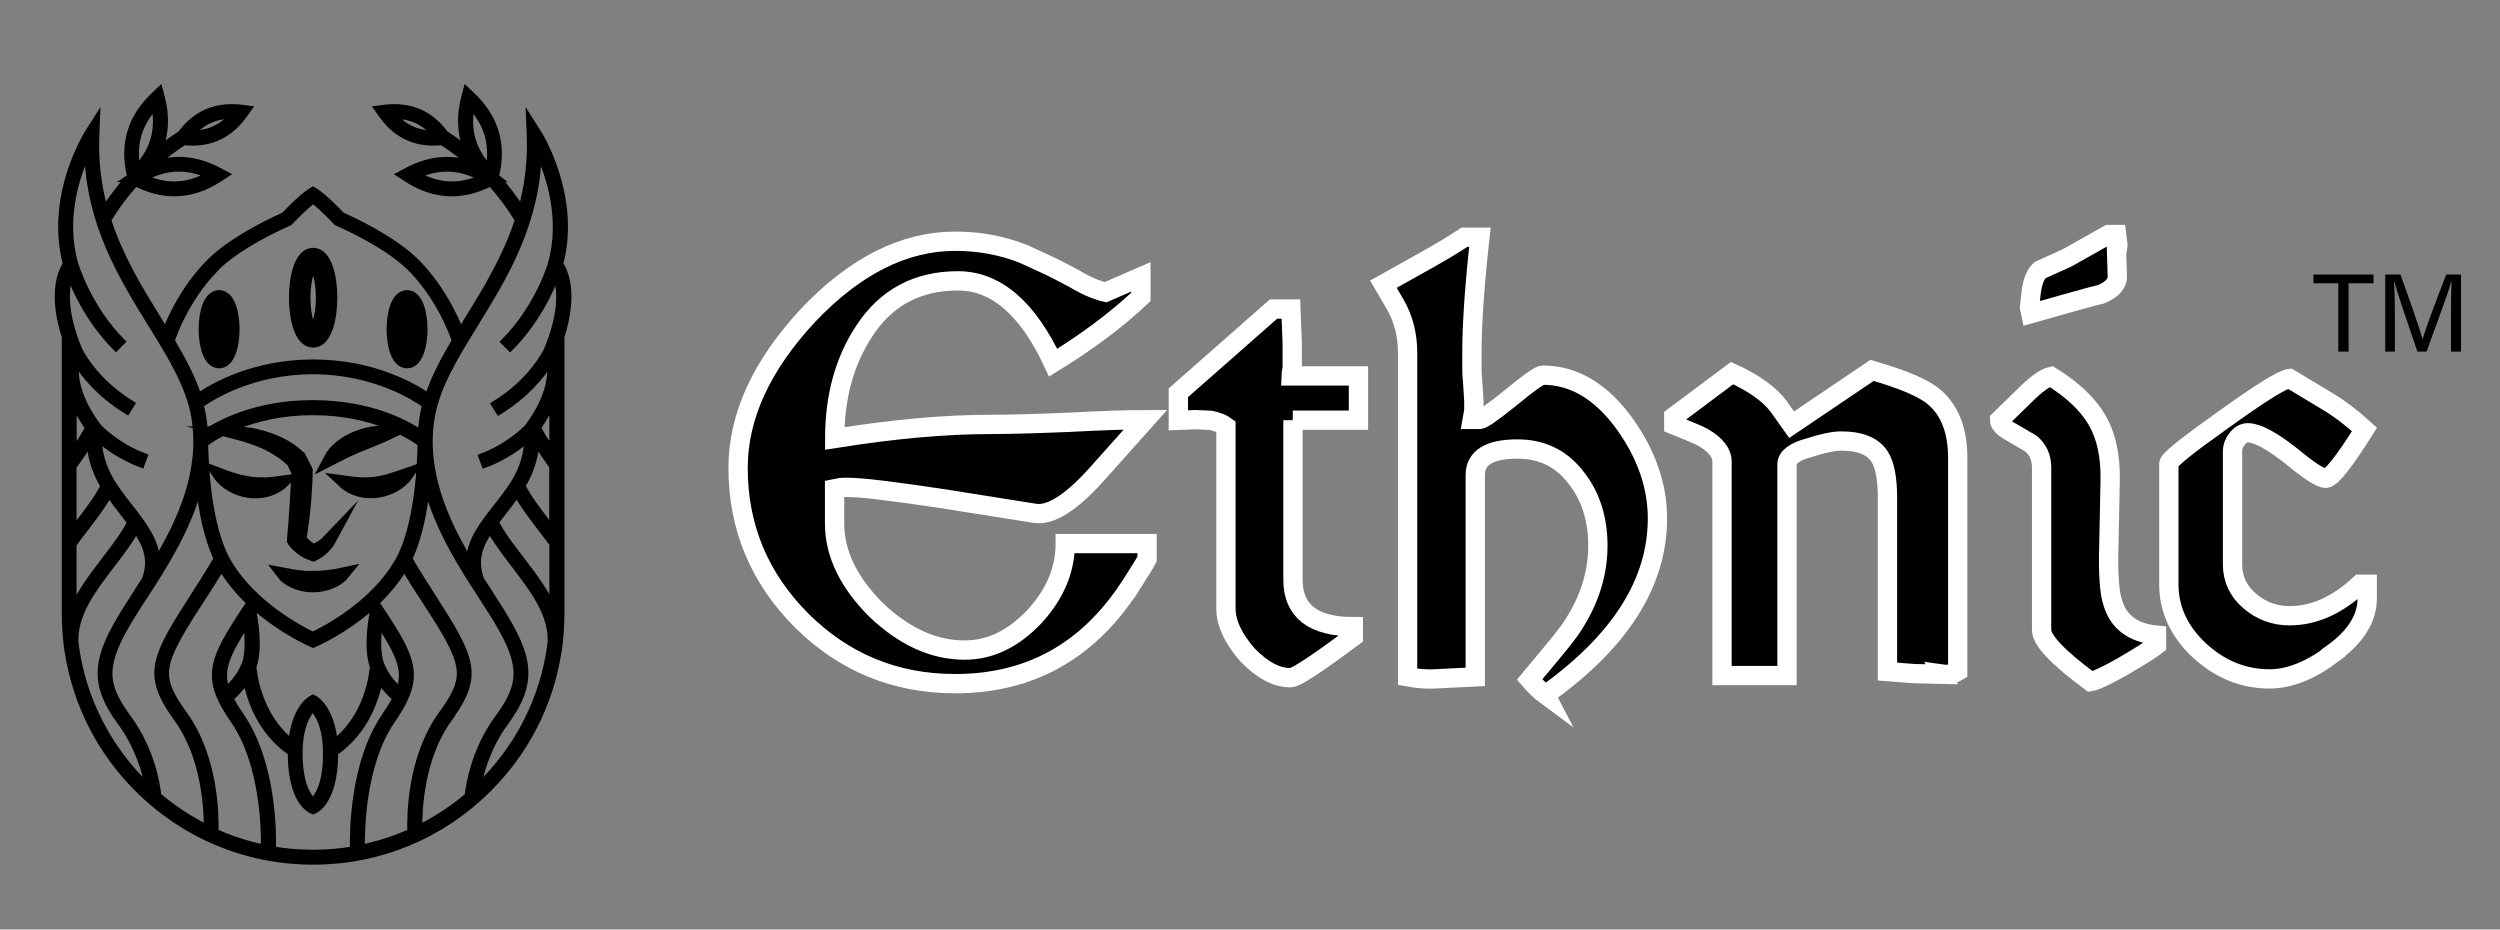 <?xml version="1.0" encoding="UTF-8"?>
<svg id="Layer_2" data-name="Layer 2" xmlns="http://www.w3.org/2000/svg" xmlns:xlink="http://www.w3.org/1999/xlink" viewBox="0 0 194.32 72.25">
  <rect x="0" y="0" width="194.32" height="72.25" fill="#808080" stroke="none"/>
  <defs>
    <style>
      .cls-1 {
        stroke-width: .5px;
      }

      .cls-1, .cls-2 {
        stroke: #000;
      }

      .cls-1, .cls-2, .cls-3 {
        stroke-miterlimit: 10;
      }

      .cls-3 {
        stroke: #fff;
        stroke-width: 1.5px;
      }

      .cls-4 {
        clip-path: url(#clippath);
      }

      .cls-5 {
        fill: none;
      }
    </style>
    <clipPath id="clippath">
      <rect class="cls-5" width="194.32" height="72.25"/>
    </clipPath>
  </defs>
  <g id="Layer_1-2" data-name="Layer 1">
    <g class="cls-4">
      <g>
        <g>
          <path class="cls-3" d="m87.74,45.74c-3.26,4.93-7.76,7.4-13.49,7.4-4.65,0-8.63-1.63-11.93-4.9-3.3-3.3-4.95-7.26-4.95-11.88,0-3.99,1.81-7.94,5.42-11.83,3.65-3.85,7.47-5.78,11.46-5.78,1.88,0,3.65.33,5.31.99.38.17.91.42,1.59.73s1.47.71,2.37,1.2c.59.35,1.09.6,1.51.76.42.16.71.25.89.29l2.76-1.2v1.56c-1.88,1.77-4.15,3.47-6.82,5.11-1.98-4.24-4.45-6.36-7.4-6.36-3.16,0-5.59,1.3-7.29,3.91-1.53,2.33-2.29,5.11-2.29,8.34,4.58-.73,8.6-1.09,12.03-1.09,1.35,0,3.37-.05,6.04-.16,1.35-.07,2.53-.12,3.54-.16,1.01-.03,1.86-.05,2.55-.05l-3.96,4.43c-1.88,2.05-3.4,3-4.58,2.86l-7.24-1.15c-1.88-.28-3.44-.5-4.69-.65-1.25-.16-2.21-.23-2.87-.23-.28,0-.56.04-.83.1v2.71c0,2.33,1.08,4.57,3.23,6.72,2.19,2.08,4.48,3.12,6.88,3.12,1.98,0,3.78-.87,5.42-2.6,1.6-1.74,2.4-3.63,2.4-5.68h6.36v1.2c-.14.28-.61,1.04-1.41,2.29Z"/>
          <path class="cls-3" d="m100.5,32.66v12.4c0,2.43,1.56,3.65,4.69,3.65v.78c-2.85,2.12-4.46,3.18-4.84,3.18-1.08.03-2.21-.55-3.39-1.77-1.11-1.28-1.67-2.48-1.67-3.59v-14.17c-.28-.21-.68-.36-1.2-.47l-1.2-.05-1.3.05v-2.14l7.4-6.51h1.35l.1,2.6v2.03c-.03.17-.06.3-.08.39-.02.09-.03.15-.03.18h5.26v3.44h-5.1Z"/>
          <path class="cls-3" d="m120.14,54.02c-.38-.28-.8-.68-1.25-1.2.9-1.08,1.67-2,2.29-2.76.62-.76,1.08-1.39,1.35-1.88,1.11-1.84,1.67-3.77,1.67-5.78s-.54-3.77-1.61-5.16c-1.15-1.56-2.69-2.34-4.64-2.34-2.19,0-3.28.68-3.28,2.03v15.68l-3.18.16c-.62.03-1.32-.02-2.08-.16v-25.21c0-1.35-.31-2.59-.94-3.7l-.94-1.61c1.18-.66,2.3-1.28,3.36-1.88,1.06-.59,2.04-1.18,2.94-1.77h1.2c-.42,3.82-.62,6.79-.62,8.91v1.3c0,.35.02.66.05.94l.1,1.56v.62c0,.07,0,.17-.03.31-.02.14-.04.31-.08.52h.57c.21,0,1.02-.57,2.45-1.72,1.39-1.15,2.2-1.72,2.45-1.72,2.43,0,4.57,1.28,6.41,3.85,1.67,2.36,2.5,4.79,2.5,7.29,0,5-2.9,9.57-8.7,13.7Z"/>
          <path class="cls-3" d="m150.93,52.41l-2.14-.05-2.08-.16v-13.49c0-1.53-.21-2.6-.62-3.23-.52-.8-1.51-1.2-2.97-1.2-.59,0-1.42.17-2.5.52-1.15.31-1.72.75-1.72,1.3v16.41h-5.05v-16.62c0-.69-.49-1.32-1.46-1.88-.17-.1-.45-.23-.83-.39-.38-.16-.87-.36-1.46-.6v-.63l4.53-3.39c1.67.76,2.87,1.61,3.59,2.55l1.04,1.46,6.25-4.22c2.43.7,4.05,1.39,4.84,2.08,1.22,1.04,1.82,2.62,1.82,4.74v16.57c-.35.21-.76.28-1.25.21Z"/>
          <path class="cls-3" d="m165.04,51.78c-1.29.73-2.14,1.13-2.55,1.2-2.54-1.88-3.8-3.21-3.8-4.01v-12.61c0-.8-.28-1.42-.83-1.88l-1.61-.94c-.56-.31-.83-.61-.83-.89l1.98-1.93c.87-.87,1.55-1.35,2.03-1.46,1.67,1.04,2.86,2.17,3.57,3.39.71,1.22,1.05,2.76,1.02,4.64l-.1,5c-.07,2.26.03,3.79.31,4.58.45,1.49,1.58,2.33,3.39,2.5v.78c-.35.28-1.2.82-2.55,1.61Zm-.52-32.09l.05,1.67c.07.63-.35,1.13-1.25,1.51-.14.03-.38.1-.73.18-.35.09-.82.22-1.41.39l-3.33.94-.1-.47.1-.94c.1-1.01.35-1.67.73-1.98l2.08-.94,3.23-1.82h.63l.1.83c0,.07-.03.28-.1.63Z"/>
          <path class="cls-3" d="m181.35,50.79c-1.74,1.32-3.39,1.98-4.95,1.98-2.01,0-3.82-.73-5.42-2.19-1.6-1.49-2.4-3.21-2.4-5.16v-9.38c0-.28,1.42-1.42,4.27-3.44,2.85-2.05,4.55-3.11,5.11-3.18l3.02,1.82c.83.49,1.77,1.2,2.81,2.14-1.6,2.54-2.6,3.8-3.02,3.8-.38,0-1.27-.57-2.66-1.72-1.53-1.21-2.66-1.82-3.39-1.82-.31,0-.59.16-.83.47-.24.31-.36.62-.36.94v8.8c0,1.15.44,2.1,1.33,2.86.89.76,1.92,1.15,3.1,1.15,1.91,0,3.73-.82,5.47-2.45h.57v1.09c0,1.56-.89,2.99-2.66,4.27Z"/>
        </g>
        <g>
          <path d="m181.75,22.02h-1.93v-.68h4.67v.68h-1.94v5.31h-.8v-5.31Z"/>
          <path d="m190.51,24.78c0-1.11.01-2.24.04-2.87h-.03c-.26.97-1.23,3.54-1.91,5.42h-.71c-.52-1.53-1.52-4.41-1.79-5.44h-.03c.05.69.07,2.02.07,3.05v2.39h-.75v-5.99h1.18c.68,1.86,1.51,4.26,1.72,5.02h.01c.14-.58,1.12-3.21,1.83-5.02h1.15v5.99h-.78v-2.55Z"/>
        </g>
      </g>
      <g>
        <path class="cls-2" d="m20.05,37.6c-.1,0-.2,0-.3-.02-.1,0-.2-.02-.3-.03-.4-.06-.79-.14-1.19-.26-.4-.11-.8-.25-1.22-.41.13.19.29.35.46.5.17.15.36.27.56.39.4.22.84.37,1.3.43.12.01.23.03.35.03.12,0,.23,0,.35,0,.23-.02.46-.05.69-.11.44-.13.86-.34,1.19-.65-.45.06-.87.12-1.28.14-.21,0-.41,0-.61,0Z"/>
        <path class="cls-2" d="m19.92,34.13c.1.04.2.08.3.12.2.08.39.17.58.26.38.19.75.4,1.09.63.33.23.63.48.9.76.12.27.24.54.37.8l-.07,1.24-.08,1.32-.09,1.32c-.03.44-.07.88-.11,1.32v.11s.04.07.04.07c.05.07.1.12.15.18.05.05.1.11.16.16.11.1.22.19.34.28.12.09.25.16.38.23.13.07.27.12.41.17l.06.02.04-.02c.13-.07.26-.14.38-.22.12-.08.23-.17.33-.27.1-.1.2-.2.29-.31.09-.11.17-.22.24-.35-.19.2-.4.38-.63.53-.11.07-.23.14-.35.2-.1.05-.2.09-.3.12-.1-.05-.2-.11-.29-.17-.11-.07-.21-.15-.31-.24-.1-.09-.19-.18-.27-.28-.04-.05-.08-.1-.12-.15-.02-.02-.03-.04-.05-.07.07-.41.14-.82.19-1.23.06-.44.11-.88.15-1.33.04-.44.08-.89.1-1.33.03-.44.05-.89.06-1.33v-.08s-.03-.07-.03-.07c-.15-.3-.3-.61-.46-.91l-.03-.06-.03-.02c-.17-.15-.34-.32-.53-.45-.09-.07-.18-.14-.28-.2l-.29-.18c-.1-.06-.2-.11-.3-.16-.05-.03-.1-.05-.15-.08l-.15-.07c-.1-.04-.2-.09-.31-.13l-.31-.12c-.21-.07-.42-.14-.63-.2-.11-.03-.21-.06-.32-.08-.11-.02-.21-.05-.32-.07-.22-.04-.43-.08-.65-.1-.11-.01-.22-.03-.33-.03-.11,0-.22-.02-.33-.02.42.11.83.25,1.24.39.1.03.2.08.3.11Z"/>
        <path class="cls-2" d="m30.42,37.29c-.4.11-.8.2-1.19.26-.1.01-.2.03-.3.03-.1.01-.2.01-.3.02-.2,0-.4,0-.61,0-.41-.02-.83-.08-1.28-.14.33.31.75.53,1.19.65.22.06.45.1.69.11.12,0,.23,0,.35,0,.12,0,.23-.02.35-.03.46-.06.9-.21,1.3-.43.2-.11.39-.24.56-.39.17-.15.33-.31.46-.5-.43.15-.82.29-1.22.41Z"/>
        <path class="cls-2" d="m27.93,34.63l1.17-.48c.4-.16.79-.32,1.2-.52-.23-.04-.45-.05-.67-.04-.22,0-.45.03-.67.06-.44.07-.87.2-1.29.37-.42.17-.81.4-1.17.68-.35.28-.67.63-.88,1.03.41-.21.77-.41,1.15-.59.38-.18.76-.34,1.15-.51Z"/>
        <path class="cls-2" d="m24.34,44.89c-.38,0-.75-.02-1.13-.07-.38-.05-.77-.11-1.18-.19.13.17.31.3.48.41.18.11.37.21.57.28.4.15.83.22,1.26.22.43,0,.86-.08,1.26-.23.2-.07.39-.17.57-.28.18-.12.35-.25.48-.41-.41.09-.8.15-1.18.19-.38.04-.76.07-1.13.07Z"/>
        <path class="cls-2" d="m24.34,26.52c.95,0,1.38-1.75,1.38-3.38s-.43-3.38-1.38-3.38-1.38,1.75-1.38,3.38.43,3.38,1.38,3.38Zm0-6.09c.21,0,.71.95.71,2.71s-.51,2.71-.71,2.71-.71-.95-.71-2.71.51-2.71.71-2.71Z"/>
        <path class="cls-2" d="m17.03,28.13c.75,0,1.09-1.32,1.09-2.54s-.34-2.54-1.09-2.54-1.09,1.32-1.09,2.54.34,2.54,1.09,2.54Zm0-4.42c.14.11.43.75.43,1.87s-.29,1.77-.43,1.87c-.14-.11-.43-.75-.43-1.87s.29-1.77.43-1.87Z"/>
        <path class="cls-1" d="m43.52,20.53c.74-2.73.25-5.35-.3-7.07-.6-1.9-1.38-3.13-1.42-3.18l-.66-1.04.05,1.23c.09,2.12-.18,4.04-.66,5.8-.54-.83-1.14-1.62-1.8-2.36h.02s-.09-.07-.09-.07c-.04-.05-.08-.1-.13-.14.62-2.45-.02-4.58-1.88-6.32l-.4-.38-.14.53c-.39,1.47-.34,2.83.16,4.06-.53-.42-1.08-.81-1.65-1.17-1.16-1.59-2.74-2.27-4.72-2.03l-.55.07.32.45c1.01,1.44,2.36,2.16,4.02,2.16.21,0,.43-.01.66-.04.81.52,1.58,1.1,2.3,1.74-1.65-.57-3.34-.39-5.05.53l-.49.26.46.3c1.16.77,2.35,1.15,3.55,1.15.99,0,2-.26,3.01-.79.8.89,1.52,1.85,2.14,2.88-.96,2.94-2.5,5.44-3.93,7.76-.19.3-.37.6-.55.9-.41-1.08-1.41-3.27-3.26-5.22-1.53-1.6-4.08-2.95-5.98-3.81-.24-.25-1.31-1.38-2.04-1.85l-.18-.11-.18.11c-.73.47-1.81,1.59-2.04,1.85-1.9.86-4.46,2.21-5.98,3.81-1.86,1.95-2.85,4.13-3.26,5.22-.18-.3-.37-.6-.55-.9-1.43-2.31-2.97-4.81-3.93-7.76.62-1.03,1.34-1.99,2.14-2.88,1.01.52,2.01.79,3.01.79,1.2,0,2.39-.38,3.55-1.15l.46-.3-.49-.26c-1.71-.92-3.4-1.1-5.05-.53.72-.64,1.49-1.22,2.3-1.74.22.02.44.04.66.04,1.66,0,3-.73,4.02-2.16l.32-.45-.55-.07c-1.97-.24-3.56.44-4.72,2.03-.57.36-1.12.75-1.65,1.17.5-1.23.55-2.58.16-4.06l-.14-.53-.4.38c-1.86,1.74-2.49,3.86-1.88,6.32-.04.05-.09.1-.13.14l-.09.06h.02c-.66.75-1.26,1.54-1.8,2.37-.49-1.76-.75-3.67-.66-5.8l.05-1.23-.66,1.04c-.03.05-.81,1.28-1.42,3.18-.55,1.73-1.03,4.34-.3,7.07-.34.5-1.2,2.18-.09,5.65,0,.18,0,.37,0,.55v20.94c0,.8.05,1.59.14,2.37.02.25.05.5.11.76.64,3.96,2.5,7.62,5.4,10.51,3.64,3.64,8.48,5.65,13.63,5.65h.01c5.15,0,9.99-2.01,13.63-5.65,2.9-2.9,4.76-6.55,5.4-10.51.06-.26.09-.51.11-.76.09-.78.14-1.57.14-2.37v-20.94c0-.18,0-.37,0-.55,1.1-3.46.25-5.15-.09-5.65Zm-12.92-11.54c1.28-.02,2.33.44,3.17,1.4-1.28.02-2.33-.44-3.17-1.4Zm6.03-.72c1.26,1.38,1.71,2.95,1.37,4.79-1.26-1.38-1.71-2.95-1.37-4.79Zm-4.18,5.34c1.71-.76,3.34-.69,4.98.22-1.71.76-3.34.69-4.98-.22Zm-14.39-4.62c-.85.96-1.9,1.42-3.17,1.4.85-.96,1.89-1.42,3.17-1.4Zm-1.85,4.62c-1.63.91-3.27.98-4.98.22,1.63-.91,3.27-.98,4.98-.22Zm-4.18-5.34c.34,1.84-.11,3.41-1.37,4.79-.34-1.84.11-3.41,1.37-4.79Zm28.47,35.21c-.77-1-1.49-1.94-1.98-2.9.18-.24.37-.49.57-.74.36-.46.73-.93,1.09-1.45.5.9,1.18,1.78,1.88,2.7.3.39.6.78.89,1.18v4.99c-.57-1.33-1.52-2.57-2.46-3.79Zm2.09-2.78c-.77-1.01-1.51-1.97-2-2.93.83-1.39,1.05-2.61,1.07-3.42.38.62.83,1.27,1.28,1.9v4.92c-.12-.16-.24-.32-.36-.48Zm.36-5.6c-.44-.64-.86-1.28-1.15-1.86.53-.75.9-1.45,1.15-2.08v3.94Zm-6.04-9.89c2.26-3.66,4.81-7.78,4.95-13.39.8,1.74,1.98,5.15.97,8.7h0s0,0,0,0c0,.03-.98,3.36-3.65,6.05l.47.47c2.05-2.07,3.13-4.44,3.57-5.61.31.84.59,2.64-.69,5.76-.04.08-1.13,2.42-4.1,4.24l.35.56c2.18-1.34,3.39-2.92,3.96-3.82.14.91.05,2.66-1.73,5.04-.12.13-1.43,1.49-3.57,2.29l.23.62c1.57-.59,2.71-1.45,3.32-1.98,0,.77-.18,2.16-1.26,3.74-.38.56-.78,1.07-1.17,1.57-1.04,1.32-2.03,2.58-2.09,4.15-1.88-3.15-3.63-7-2.93-11.17.4-2.4,1.84-4.74,3.37-7.21Zm-6.46,30.82c.96-1.41,1.54-2.54,1.46-3.8-.08-1.18-.72-2.38-1.88-4.17-.25-.39-.53-.81-.81-1.22.81-.77,1.59-1.67,2.21-2.72.56.96,1.14,1.85,1.67,2.66.34.53.67,1.03.96,1.5,2.2,3.58,2.23,4.53.27,7.24-2.47,3.41-2.46,8.04-2.42,9.15-1.2.54-2.47.95-3.8,1.23-.02-1.43.06-6.54,2.34-9.88Zm-.83-4.38c-.35-.9-.25-2.31-.12-3.19,1.6,2.49,2.09,3.69,1.54,5.18-.39-.35-1.05-1.04-1.42-1.98Zm-3.63,6.04c-.23-2.59-1.45-3.32-1.5-3.35l-.16-.09-.16.09c-.06.03-1.28.76-1.5,3.35-2.61-2.05-2.95-5.39-2.99-5.87.51-1.4.13-3.6.02-4.18.08-.12.16-.24.24-.35,2.05,1.78,4.14,2.69,4.27,2.75l.13.06.13-.06c.13-.06,2.22-.97,4.27-2.75.08.12.16.24.24.35-.11.58-.49,2.78.02,4.18-.04.49-.37,3.83-2.99,5.87Zm-.63,1.07c-.04,2.37-.74,3.24-1.04,3.5-.3-.26-1-1.13-1.05-3.5-.04-2.36.7-3.37,1.04-3.71.34.34,1.09,1.35,1.04,3.71Zm-4.83,7.14c-1.32-.27-2.59-.69-3.8-1.23.04-1.11.05-5.74-2.42-9.15-1.96-2.71-1.92-3.66.27-7.24.29-.47.61-.97.96-1.5.52-.81,1.1-1.7,1.67-2.66.62,1.05,1.4,1.95,2.21,2.72-.28.41-.56.83-.81,1.22-1.15,1.79-1.8,2.99-1.88,4.17-.09,1.26.49,2.39,1.46,3.8,2.28,3.33,2.37,8.45,2.34,9.88Zm10.46-22.36c-1.94,3.48-5.9,5.46-6.67,5.82-.77-.36-4.73-2.35-6.67-5.82-1.5-2.69-1.7-7.57-1.72-9.06.6-.46,3.52-2.46,8.39-2.46s7.79,2,8.39,2.46c-.02,1.49-.22,6.36-1.72,9.06Zm1.89-11.24c-.08.46-.13.92-.15,1.37-1.12-.76-3.96-2.32-8.41-2.32s-7.29,1.56-8.41,2.32c-.02-.45-.07-.91-.15-1.37-.05-.28-.11-.55-.18-.83.74-.54,3.94-2.63,8.74-2.63s7.99,2.09,8.74,2.63c-.07.27-.13.55-.18.83Zm-16.03,11.13c-.62,1.07-1.27,2.09-1.85,2.99-.35.54-.67,1.04-.96,1.51-1.12,1.82-1.73,3.03-1.79,4.21-.06,1.27.55,2.38,1.54,3.76,2.14,2.97,2.31,7.04,2.3,8.45-1.37-.68-2.64-1.52-3.8-2.5-.07-.69-.45-3.51-2.38-6.11-1.97-2.67-1.91-4.21.33-7.86.29-.47.61-.97.96-1.5,1.53-2.36,3.42-5.29,4.28-8.6.2,1.84.6,4.01,1.38,5.64Zm.76,10.2c-.54-1.49-.06-2.68,1.54-5.18.12.88.23,2.29-.12,3.19-.37.94-1.03,1.63-1.42,1.98Zm17.25,2.28c1-1.38,1.61-2.5,1.54-3.76-.06-1.18-.67-2.39-1.79-4.21-.29-.47-.62-.98-.96-1.52-.58-.9-1.23-1.91-1.85-2.99.78-1.64,1.18-3.8,1.38-5.64.86,3.31,2.75,6.25,4.28,8.6.34.53.67,1.03.96,1.5,2.24,3.64,2.3,5.19.33,7.86-1.93,2.61-2.31,5.42-2.38,6.11-1.15.98-2.43,1.82-3.8,2.5-.01-1.41.15-5.48,2.3-8.45ZM16.61,21c1.47-1.54,3.98-2.86,5.84-3.69l.06-.03.05-.05s1.04-1.12,1.78-1.66c.74.54,1.77,1.65,1.78,1.66l.05.05.06.03c1.85.83,4.37,2.15,5.84,3.69,2.13,2.24,3.1,4.88,3.3,5.49-.86,1.45-1.62,2.87-2.09,4.32-1.06-.74-4.23-2.62-8.93-2.62s-7.87,1.88-8.93,2.62c-.47-1.45-1.23-2.87-2.09-4.32.2-.62,1.17-3.25,3.3-5.49Zm-11.17.42c.44,1.17,1.52,3.54,3.57,5.61l.47-.47c-2.63-2.66-3.61-5.92-3.65-6.05h0s0,0,0,0h0c-1.02-3.54.16-6.96.97-8.7.15,5.62,2.69,9.73,4.95,13.39,1.53,2.47,2.97,4.81,3.37,7.21.7,4.17-1.05,8.02-2.93,11.17-.07-1.57-1.06-2.83-2.09-4.15-.39-.5-.8-1.01-1.17-1.57-1.08-1.59-1.26-2.98-1.26-3.74.61.54,1.75,1.39,3.32,1.98l.23-.62c-2.14-.8-3.44-2.16-3.57-2.29-1.79-2.39-1.88-4.14-1.73-5.05.56.9,1.78,2.48,3.96,3.82l.35-.56c-2.97-1.82-4.06-4.16-4.1-4.24-1.28-3.12-1-4.92-.69-5.76Zm.27,9.75c.25.63.62,1.33,1.15,2.08-.29.58-.71,1.22-1.15,1.86v-3.94Zm0,5.09c.45-.63.9-1.28,1.28-1.9.03.81.24,2.03,1.07,3.42-.49.97-1.22,1.92-2,2.93-.12.16-.24.32-.36.48v-4.92Zm0,6.03c.29-.4.59-.79.89-1.18.71-.92,1.38-1.8,1.88-2.7.36.51.73.99,1.09,1.45.2.25.39.5.57.74-.49.96-1.21,1.9-1.98,2.9-.93,1.22-1.88,2.46-2.46,3.79v-4.99Zm.14,7.68c-.13-2.2,1.38-4.17,2.84-6.08.71-.92,1.38-1.8,1.88-2.71.82,1.2,1.26,2.35.71,3.86-.22.34-.43.67-.64,1-.35.54-.67,1.04-.96,1.51-2.13,3.47-2.64,5.43-.3,8.6,1.38,1.87,1.93,3.9,2.14,5.03-3.05-2.9-5.13-6.82-5.67-11.21Zm18.48,16.33c-1.06,0-2.11-.09-3.13-.26.04-1.33.02-6.74-2.46-10.37-.35-.52-.64-.97-.85-1.39.29-.24.8-.72,1.25-1.41.27,1.44,1.08,3.98,3.48,5.63,0,.09,0,.19,0,.29.06,3.44,1.43,4.12,1.58,4.19l.13.06.13-.06c.15-.07,1.5-.75,1.57-4.19,0-.1,0-.2,0-.29,2.39-1.65,3.2-4.19,3.48-5.63.45.69.96,1.17,1.25,1.41-.22.42-.5.87-.85,1.39-2.48,3.63-2.49,9.04-2.46,10.37-1.02.17-2.06.26-3.13.26Zm12.81-5.12c.21-1.13.76-3.16,2.14-5.03,2.34-3.17,1.83-5.13-.3-8.6-.29-.47-.62-.98-.96-1.51-.21-.32-.42-.65-.64-1-.55-1.52-.11-2.66.71-3.86.5.9,1.18,1.78,1.88,2.71,1.46,1.91,2.97,3.87,2.84,6.08-.54,4.39-2.62,8.31-5.67,11.21Z"/>
        <path class="cls-2" d="m31.64,28.13c.75,0,1.09-1.32,1.09-2.54s-.34-2.54-1.09-2.54-1.09,1.32-1.09,2.54.34,2.54,1.09,2.54Zm0-4.42c.14.11.43.75.43,1.87s-.29,1.77-.43,1.87c-.14-.11-.43-.75-.43-1.87s.29-1.77.43-1.87Z"/>
      </g>
    </g>
  </g>
</svg>